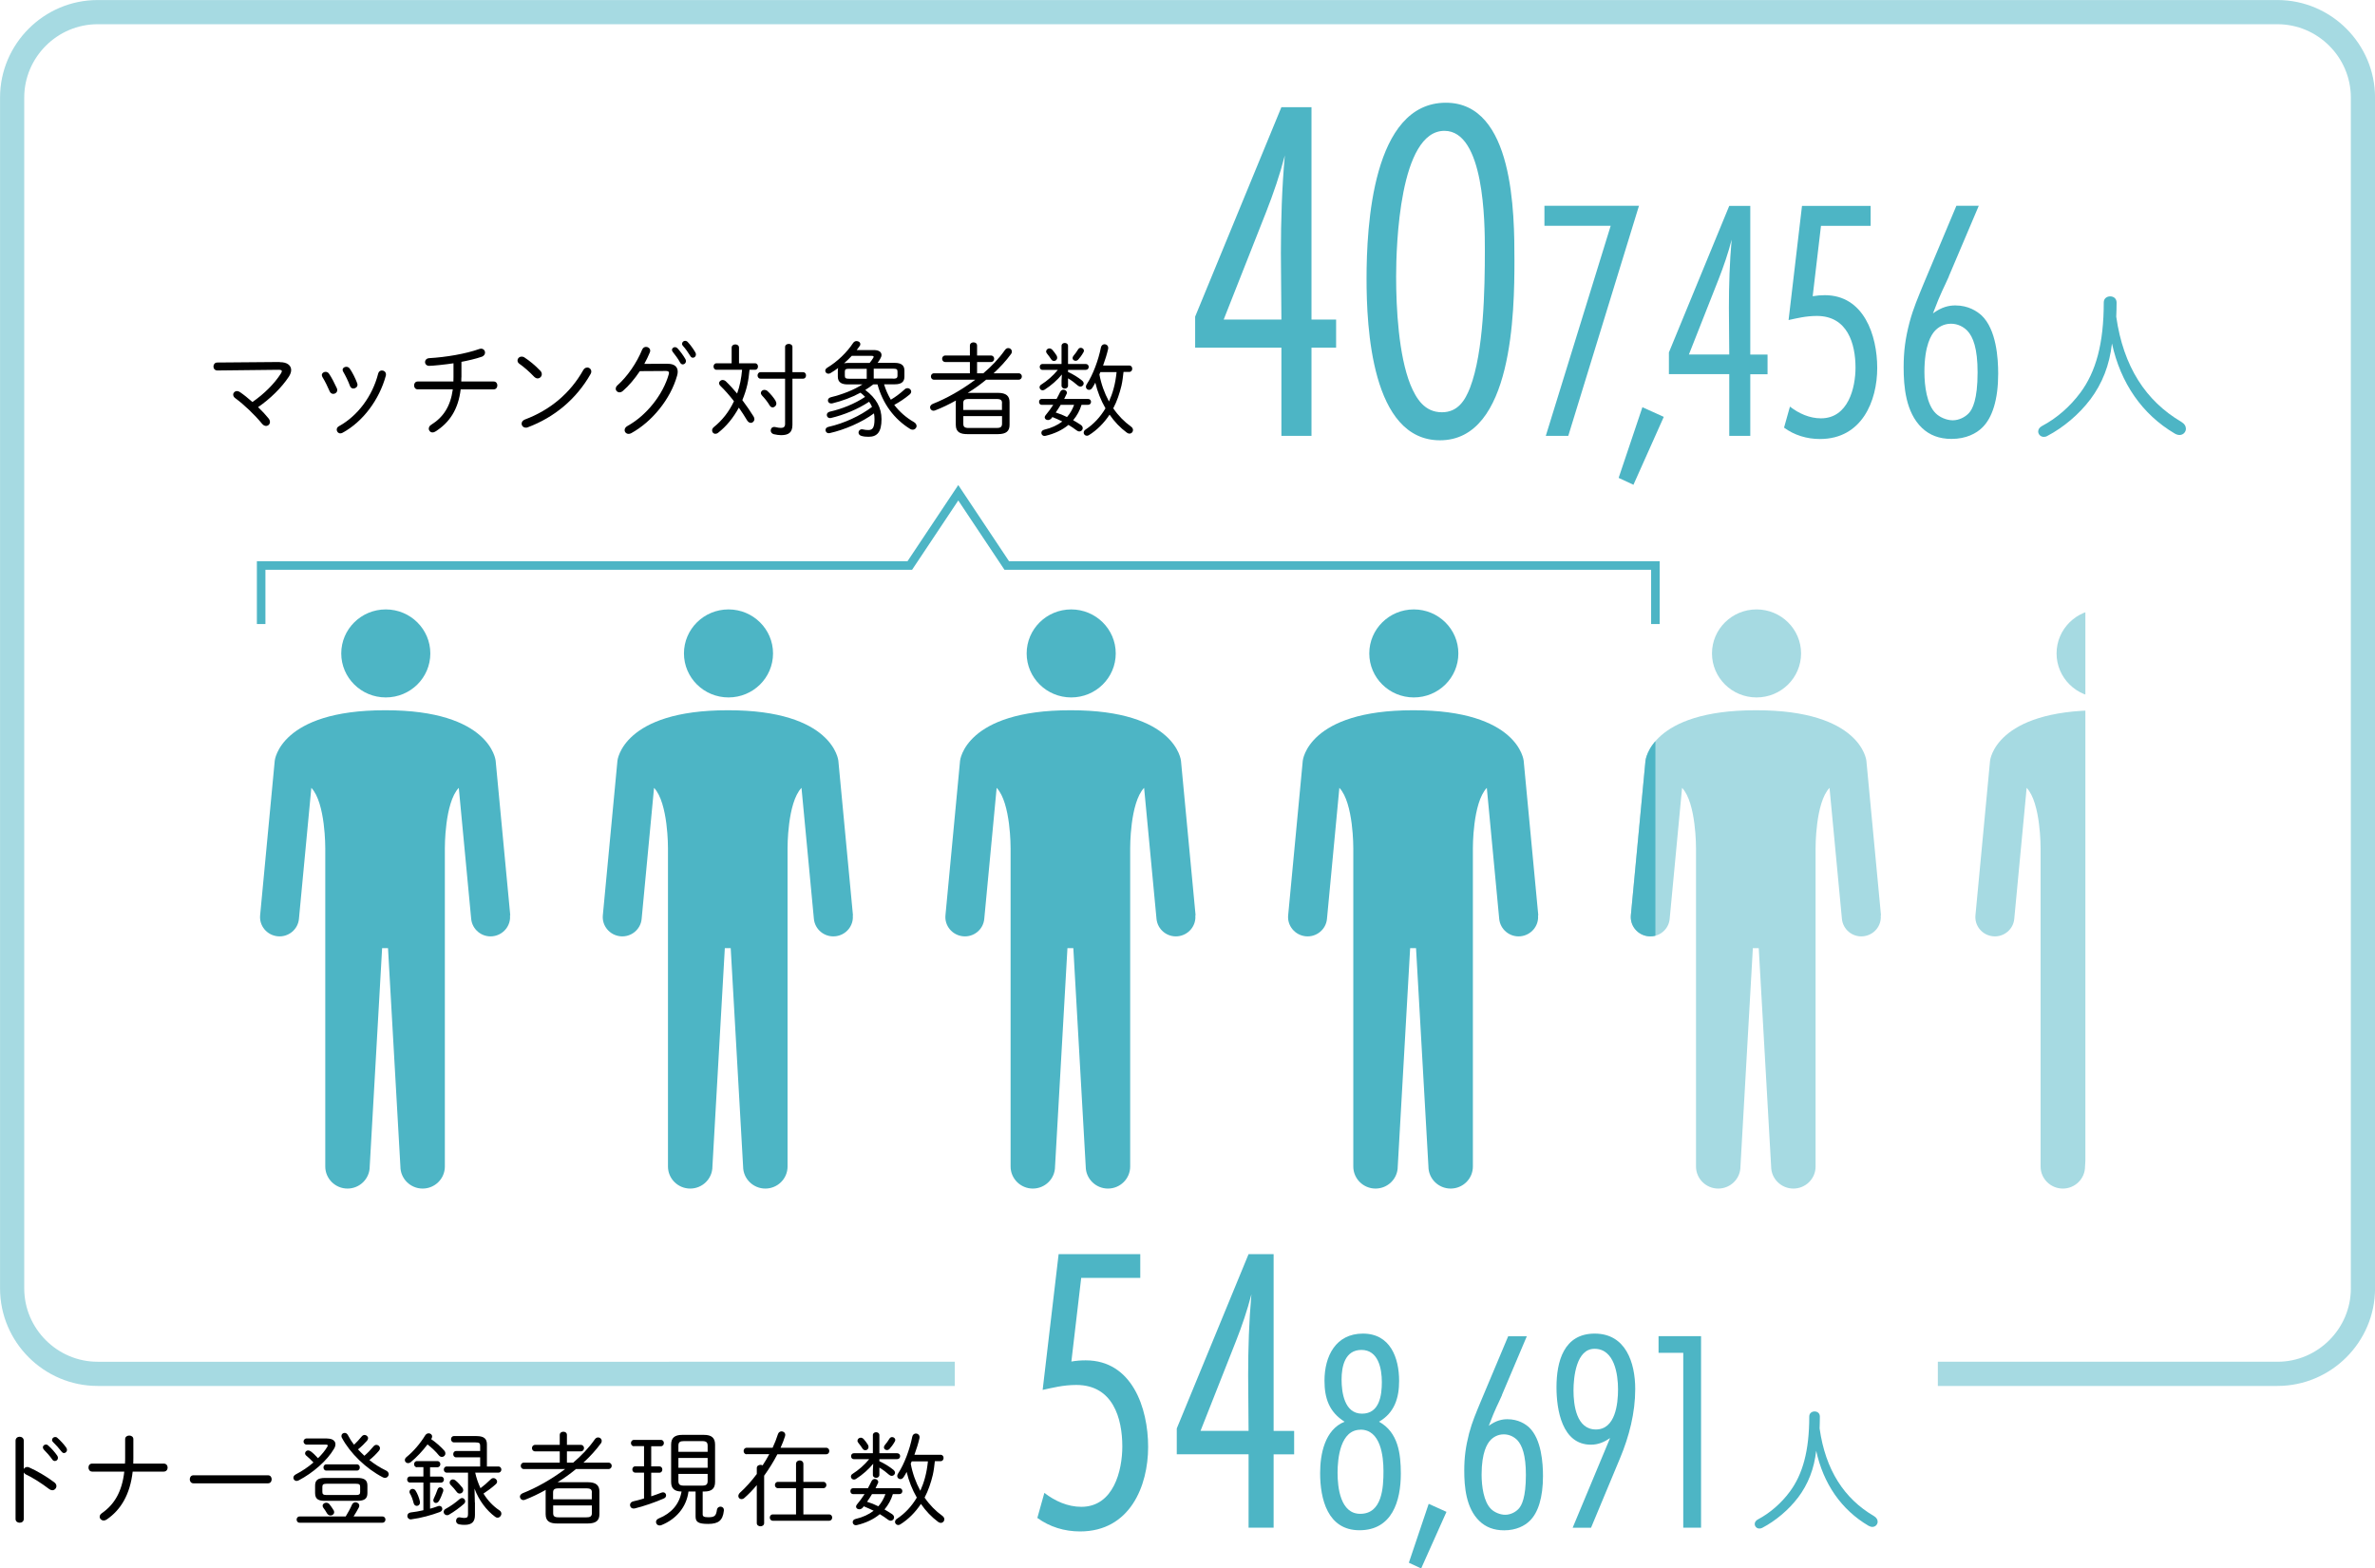 <?xml version="1.0" encoding="UTF-8"?><svg id="_イヤー_2" xmlns="http://www.w3.org/2000/svg" xmlns:xlink="http://www.w3.org/1999/xlink" viewBox="0 0 277.83 183.53"><defs><style>.cls-1{fill:#4db5c5;}.cls-2{clip-path:url(#clippath-1);}.cls-3{clip-path:url(#clippath);}.cls-4,.cls-5,.cls-6{fill:none;}.cls-5{stroke:#a6dae2;stroke-width:2.83px;}.cls-5,.cls-6{stroke-miterlimit:10;}.cls-6{stroke:#4db5c5;}.cls-7{fill:#a6dae2;}</style><clipPath id="clippath"><rect class="cls-4" x="228.05" y="69.01" width="15.9" height="89.43"/></clipPath><clipPath id="clippath-1"><rect class="cls-4" x="177.16" y="62.72" width="16.49" height="89.43"/></clipPath></defs><g id="_イヤー_3"><g><g><path class="cls-1" d="M59.69,107.1l-1.71-18.09s-.58-5.92-12.92-5.9c-12.34-.01-12.92,5.9-12.92,5.9l-1.71,18.09c-.12,1.24,.8,2.34,2.06,2.46,1.25,.12,2.37-.8,2.48-2.04l1.45-15.33c1.67,1.75,1.63,7.07,1.63,7.07v37.24c0,1.42,1.17,2.58,2.6,2.58s2.6-1.15,2.6-2.58l1.45-25.55h.69l1.45,25.55c0,1.42,1.17,2.58,2.6,2.58s2.6-1.15,2.6-2.58v-37.24s-.04-5.32,1.63-7.07l1.45,15.33c.12,1.24,1.23,2.16,2.48,2.04s2.18-1.22,2.06-2.46Z"/><path class="cls-1" d="M50.34,76.46c0,2.85-2.33,5.15-5.21,5.15s-5.21-2.31-5.21-5.15,2.33-5.15,5.21-5.15,5.21,2.31,5.21,5.15Z"/></g><g><path class="cls-1" d="M99.78,107.1l-1.71-18.09s-.58-5.92-12.92-5.9c-12.34-.01-12.92,5.9-12.92,5.9l-1.71,18.09c-.12,1.24,.81,2.34,2.06,2.46,1.25,.12,2.37-.8,2.48-2.04l1.45-15.33c1.67,1.75,1.63,7.07,1.63,7.07v37.24c0,1.42,1.17,2.58,2.6,2.58s2.6-1.15,2.6-2.58l1.45-25.55h.69l1.45,25.55c0,1.42,1.17,2.58,2.6,2.58s2.6-1.15,2.6-2.58v-37.24s-.04-5.32,1.63-7.07l1.45,15.33c.12,1.24,1.23,2.16,2.49,2.04s2.18-1.22,2.06-2.46Z"/><path class="cls-1" d="M90.43,76.46c0,2.85-2.33,5.15-5.21,5.15s-5.21-2.31-5.21-5.15,2.33-5.15,5.21-5.15,5.21,2.31,5.21,5.15Z"/></g><g><path class="cls-1" d="M139.86,107.1l-1.71-18.09s-.58-5.92-12.92-5.9c-12.34-.01-12.92,5.9-12.92,5.9l-1.71,18.09c-.12,1.24,.81,2.34,2.06,2.46,1.26,.12,2.37-.8,2.48-2.04l1.45-15.33c1.67,1.75,1.63,7.07,1.63,7.07v37.24c0,1.42,1.17,2.58,2.6,2.58s2.6-1.15,2.6-2.58l1.45-25.55h.69l1.45,25.55c0,1.42,1.17,2.58,2.6,2.58s2.6-1.15,2.6-2.58v-37.24s-.04-5.32,1.63-7.07l1.45,15.33c.12,1.24,1.23,2.16,2.48,2.04s2.18-1.22,2.06-2.46Z"/><path class="cls-1" d="M130.52,76.46c0,2.85-2.33,5.15-5.21,5.15s-5.21-2.31-5.21-5.15,2.33-5.15,5.21-5.15,5.21,2.31,5.21,5.15Z"/></g><g><path class="cls-7" d="M220.04,107.1l-1.71-18.09s-.58-5.92-12.92-5.9c-12.34-.01-12.92,5.9-12.92,5.9l-1.71,18.09c-.12,1.24,.81,2.34,2.06,2.46,1.26,.12,2.37-.8,2.48-2.04l1.45-15.33c1.67,1.75,1.63,7.07,1.63,7.07v37.24c0,1.42,1.17,2.58,2.6,2.58s2.6-1.15,2.6-2.58l1.45-25.55h.69l1.45,25.55c0,1.42,1.17,2.58,2.6,2.58s2.6-1.15,2.6-2.58v-37.24s-.04-5.32,1.63-7.07l1.45,15.33c.12,1.24,1.23,2.16,2.48,2.04,1.26-.12,2.18-1.22,2.06-2.46Z"/><path class="cls-7" d="M210.69,76.46c0,2.85-2.33,5.15-5.21,5.15s-5.21-2.31-5.21-5.15,2.33-5.15,5.21-5.15,5.21,2.31,5.21,5.15Z"/></g><g class="cls-3"><g><path class="cls-7" d="M260.35,107.1l-1.71-18.09s-.58-5.92-12.92-5.9c-12.34-.01-12.92,5.9-12.92,5.9l-1.71,18.09c-.12,1.24,.8,2.34,2.06,2.46,1.25,.12,2.37-.8,2.48-2.04l1.45-15.33c1.67,1.75,1.63,7.07,1.63,7.07v37.24c0,1.42,1.17,2.58,2.6,2.58s2.6-1.15,2.6-2.58l1.45-25.55h.69l1.45,25.55c0,1.42,1.17,2.58,2.6,2.58s2.6-1.15,2.6-2.58v-37.24s-.04-5.32,1.63-7.07l1.45,15.33c.12,1.24,1.23,2.16,2.48,2.04s2.18-1.22,2.06-2.46Z"/><path class="cls-7" d="M251,76.46c0,2.85-2.33,5.15-5.21,5.15s-5.21-2.31-5.21-5.15,2.33-5.15,5.21-5.15,5.21,2.31,5.21,5.15Z"/></g></g><g><path class="cls-1" d="M179.95,107.1l-1.71-18.09s-.58-5.92-12.92-5.9c-12.34-.01-12.92,5.9-12.92,5.9l-1.71,18.09c-.12,1.24,.81,2.34,2.06,2.46,1.25,.12,2.37-.8,2.48-2.04l1.45-15.33c1.67,1.75,1.63,7.07,1.63,7.07v37.24c0,1.42,1.17,2.58,2.6,2.58s2.6-1.15,2.6-2.58l1.45-25.55h.69l1.45,25.55c0,1.42,1.17,2.58,2.6,2.58s2.6-1.15,2.6-2.58v-37.24s-.04-5.32,1.63-7.07l1.45,15.33c.12,1.24,1.23,2.16,2.48,2.04s2.18-1.22,2.06-2.46Z"/><path class="cls-1" d="M170.6,76.46c0,2.85-2.33,5.15-5.21,5.15s-5.21-2.31-5.21-5.15,2.33-5.15,5.21-5.15,5.21,2.31,5.21,5.15Z"/></g><g class="cls-2"><g><path class="cls-1" d="M220.04,107.1l-1.71-18.09s-.58-5.92-12.92-5.9c-12.34-.01-12.92,5.9-12.92,5.9l-1.71,18.09c-.12,1.24,.81,2.34,2.06,2.46,1.25,.12,2.37-.8,2.48-2.04l1.45-15.33c1.67,1.75,1.63,7.07,1.63,7.07v37.24c0,1.42,1.17,2.58,2.6,2.58s2.6-1.15,2.6-2.58l1.45-25.55h.69l1.45,25.55c0,1.42,1.17,2.58,2.6,2.58s2.6-1.15,2.6-2.58v-37.24s-.04-5.32,1.63-7.07l1.45,15.33c.12,1.24,1.23,2.16,2.48,2.04s2.18-1.22,2.06-2.46Z"/><path class="cls-1" d="M210.69,76.46c0,2.85-2.33,5.15-5.21,5.15s-5.21-2.31-5.21-5.15,2.33-5.15,5.21-5.15,5.21,2.31,5.21,5.15Z"/></g></g><g><g><path class="cls-1" d="M153.42,40.68v10.32h-3.52v-10.32h-10.09v-3.63l10.09-24.51h3.52v24.85h2.88v3.29h-2.88Zm-3.52-3.29c0-2.59-.06-5.19-.06-7.78,0-3.81,.12-7.61,.46-11.42-.58,2.25-1.33,4.44-2.19,6.63l-4.96,12.57h6.75Z"/><path class="cls-1" d="M168.45,51.52c-8.02,0-8.59-13.26-8.59-18.91,0-6.11,.69-20.59,9.28-20.59,7.96,0,8.02,12.97,8.02,18.45,0,5.88-.17,21.05-8.71,21.05Zm.52-36.21c-5.25,0-5.65,13.38-5.65,17.07s.29,9.17,1.67,12.63c.69,1.67,1.67,3.23,3.69,3.23,1.85,0,2.71-1.38,3.29-2.88,1.61-4.21,1.73-11.53,1.73-16.15,0-3.17-.06-13.9-4.73-13.9Z"/><path class="cls-1" d="M183.45,51h-2.62l7.59-24.58h-7.75v-2.34h11.06l-8.27,26.92Z"/><path class="cls-1" d="M191.09,56.73l-1.74-.81,2.78-8.27,2.5,1.13-3.55,7.95Z"/><path class="cls-1" d="M204.75,43.78v7.22h-2.46v-7.22h-7.06v-2.54l7.06-17.15h2.46v17.4h2.02v2.3h-2.02Zm-2.46-2.3c0-1.82-.04-3.63-.04-5.45,0-2.66,.08-5.33,.32-7.99-.4,1.57-.93,3.11-1.53,4.64l-3.47,8.8h4.72Z"/><path class="cls-1" d="M212.06,34.66c.48-.08,.93-.12,1.41-.12,4.56,0,6.13,4.68,6.13,8.52s-1.78,8.31-6.7,8.31c-1.53,0-2.99-.44-4.2-1.33l.69-2.46c1.05,.81,2.3,1.37,3.63,1.37,3.19,0,4.04-3.59,4.04-5.93,0-2.79-.93-6.05-4.52-6.05-1.29,0-2.38,.28-3.31,.48l1.57-13.36h8.03v2.34h-5.81l-.97,8.23Z"/><path class="cls-1" d="M227.98,32.35c-.65,1.49-.85,1.66-1.86,4.32,1.05-.77,1.9-.93,2.62-.93,1.53,0,2.54,.69,3.07,1.17,1.74,1.66,1.94,5.04,1.94,6.82,0,3.03-.69,5.17-1.86,6.3-.69,.69-1.9,1.33-3.59,1.33-1.45,0-2.58-.44-3.47-1.29-1.9-1.82-2.14-4.84-2.14-7.1,0-1.86,.2-3.39,.69-5.25,.44-1.65,1.01-2.95,1.65-4.52l3.83-9.12h2.62l-3.51,8.27Zm-1.53,16.02c.44,.44,1.25,.81,1.98,.81s1.45-.36,1.9-.85c.4-.44,1.01-1.53,1.01-4.76,0-2.79-.52-4.16-1.21-4.88-.44-.44-1.09-.81-1.9-.81-.89,0-1.53,.44-1.9,.85-.4,.44-1.21,1.66-1.21,4.8,0,1.61,.28,3.83,1.33,4.84Z"/></g><path class="cls-1" d="M244.5,46.77c-1.27,1.69-3.13,3.27-5.02,4.25-.13,.08-.27,.1-.4,.1-.38,0-.65-.31-.65-.63,0-.23,.13-.48,.46-.65,1.71-.9,3.29-2.29,4.48-3.9,1.81-2.44,2.73-5.73,2.73-10.55,0-.48,.38-.71,.75-.71,.38,0,.75,.23,.75,.73,0,.65-.02,1.15-.04,1.65,.83,5.84,3.46,9.86,7.61,12.3,.38,.23,.54,.52,.54,.81,0,.38-.31,.73-.75,.73-.17,0-.37-.06-.56-.17-3.81-2.25-6.33-5.9-7.34-10.54-.29,2.54-1.12,4.67-2.56,6.59Z"/></g><g><g><path class="cls-1" d="M125.33,159.32c.58-.1,1.1-.14,1.68-.14,5.42,0,7.3,5.57,7.3,10.13s-2.11,9.89-7.97,9.89c-1.82,0-3.55-.53-4.99-1.58l.82-2.93c1.25,.96,2.74,1.63,4.32,1.63,3.79,0,4.8-4.27,4.8-7.06,0-3.31-1.1-7.2-5.38-7.2-1.54,0-2.83,.34-3.94,.58l1.87-15.89h9.55v2.78h-6.91l-1.15,9.79Z"/><path class="cls-1" d="M148.99,170.17v8.59h-2.93v-8.59h-8.4v-3.02l8.4-20.4h2.93v20.69h2.4v2.74h-2.4Zm-2.93-2.74c0-2.16-.05-4.32-.05-6.48,0-3.17,.1-6.34,.38-9.5-.48,1.87-1.1,3.7-1.82,5.52l-4.13,10.46h5.62Z"/><path class="cls-1" d="M159.03,179.06c-3.73,0-4.6-3.66-4.6-6.69,0-2.22,.54-5.07,2.86-6.01-1.81-1.14-2.35-2.75-2.35-4.8,0-2.86,1.31-5.51,4.5-5.51s4.23,2.82,4.23,5.54c0,1.98-.54,3.73-2.35,4.77,2.25,1.24,2.55,3.76,2.55,6.08,0,3.19-1.01,6.62-4.84,6.62Zm.13-11.76c-2.35,0-2.69,3.29-2.69,5.04s.34,4.8,2.65,4.8c2.59,0,2.72-3.12,2.72-5.01,0-1.78-.34-4.84-2.69-4.84Zm.1-9.34c-1.92,0-2.32,1.92-2.32,3.46s.34,4,2.39,4,2.32-2.15,2.32-3.7-.4-3.76-2.39-3.76Z"/><path class="cls-1" d="M166.25,183.53l-1.44-.67,2.32-6.89,2.08,.94-2.96,6.62Z"/><path class="cls-1" d="M175.71,163.24c-.54,1.24-.71,1.38-1.55,3.6,.87-.64,1.58-.77,2.18-.77,1.28,0,2.12,.57,2.55,.97,1.44,1.38,1.61,4.2,1.61,5.68,0,2.52-.57,4.3-1.55,5.24-.57,.57-1.58,1.11-2.99,1.11-1.21,0-2.15-.37-2.89-1.08-1.58-1.51-1.78-4.03-1.78-5.91,0-1.55,.17-2.82,.57-4.37,.37-1.38,.84-2.45,1.38-3.76l3.19-7.59h2.18l-2.92,6.89Zm-1.28,13.34c.37,.37,1.04,.67,1.65,.67s1.21-.3,1.58-.71c.34-.37,.84-1.28,.84-3.96,0-2.32-.44-3.46-1.01-4.07-.37-.37-.91-.67-1.58-.67-.74,0-1.28,.37-1.58,.71-.34,.37-1.01,1.38-1.01,4,0,1.34,.24,3.19,1.11,4.03Z"/><path class="cls-1" d="M188.33,168.28c-.67,.47-1.38,.77-2.22,.77-3.39,0-4.03-4.1-4.03-6.72,0-2.99,.84-6.28,4.47-6.28s4.74,3.39,4.74,6.49c0,2.79-.71,5.54-1.78,8.1l-3.39,8.13h-2.15l4.37-10.48Zm-1.81-10.45c-2.12,0-2.45,3.29-2.45,4.87,0,1.71,.34,4.57,2.62,4.57s2.59-2.99,2.59-4.7-.4-4.74-2.75-4.74Z"/><path class="cls-1" d="M196.91,178.76v-20.46h-2.89v-1.95h4.97v22.41h-2.08Z"/></g><path class="cls-1" d="M210.33,175.24c-1.06,1.41-2.61,2.72-4.18,3.54-.11,.06-.22,.08-.34,.08-.32,0-.54-.26-.54-.53,0-.19,.11-.4,.38-.54,1.42-.75,2.74-1.91,3.73-3.25,1.5-2.03,2.27-4.77,2.27-8.79,0-.4,.32-.59,.62-.59,.32,0,.62,.19,.62,.61,0,.54-.02,.96-.03,1.38,.69,4.87,2.88,8.21,6.34,10.24,.32,.19,.45,.43,.45,.67,0,.32-.26,.61-.62,.61-.14,0-.3-.05-.46-.14-3.17-1.87-5.27-4.91-6.11-8.77-.24,2.11-.93,3.89-2.13,5.49Z"/></g><path class="cls-5" d="M226.69,160.76h39.73c5.5,0,10-4.5,10-10V11.42c0-5.5-4.5-10-10-10H11.42C5.92,1.42,1.42,5.92,1.42,11.42V150.76c0,5.5,4.5,10,10,10H111.69"/><g><path d="M32.74,42.38c.85-.01,1.32,.38,1.32,.92,0,.24-.1,.52-.28,.79-.83,1.26-2.19,2.6-3.59,3.55,.46,.44,.88,.89,1.21,1.3,.12,.14,.18,.3,.18,.43,0,.26-.2,.47-.46,.47-.14,0-.31-.07-.46-.25-.82-1.01-2.1-2.24-3.14-3-.17-.12-.24-.28-.24-.41,0-.23,.19-.42,.44-.42,.11,0,.23,.04,.35,.12,.44,.3,.95,.71,1.46,1.16,1.34-.92,2.58-2.15,3.32-3.32,.08-.12,.12-.22,.12-.29,0-.11-.12-.16-.38-.16l-7.16,.08c-.3,0-.46-.23-.46-.46,0-.24,.16-.47,.44-.47l7.3-.06Z"/><path d="M39.4,45.42c.04,.08,.05,.16,.05,.23,0,.26-.23,.44-.46,.44-.17,0-.35-.1-.43-.31-.22-.52-.55-1.19-.84-1.66-.05-.08-.07-.17-.07-.24,0-.22,.22-.37,.44-.37,.14,0,.3,.07,.4,.22,.29,.42,.65,1.12,.91,1.69Zm5.27-2.07c.24,0,.48,.17,.48,.46,0,.04,0,.08-.01,.13-.77,2.84-2.69,5.41-5.07,6.7-.1,.05-.18,.07-.26,.07-.24,0-.42-.2-.42-.43,0-.16,.07-.31,.28-.42,2.18-1.21,3.9-3.51,4.57-6.15,.06-.25,.25-.36,.44-.36Zm-2.89,1.49c.02,.06,.04,.12,.04,.18,0,.26-.24,.44-.48,.44-.16,0-.32-.08-.4-.3-.2-.56-.54-1.24-.79-1.66-.05-.08-.07-.16-.07-.22,0-.22,.2-.36,.43-.36,.14,0,.3,.06,.41,.22,.3,.43,.65,1.12,.86,1.69Z"/><path d="M53.97,44.16c0,.16-.01,.32-.01,.48h3.79c.29,0,.43,.23,.43,.46s-.14,.46-.43,.46h-3.86c-.28,2.36-1.32,3.91-2.97,4.94-.11,.07-.22,.1-.32,.1-.25,0-.44-.2-.44-.44,0-.16,.08-.34,.29-.46,1.42-.89,2.25-2.16,2.52-4.14h-4.1c-.29,0-.43-.23-.43-.46s.14-.46,.43-.46h4.17c.01-.17,.01-.34,.01-.52v-1.61c-.9,.14-2.42,.3-2.85,.3-.31,0-.48-.23-.48-.44s.16-.44,.49-.46c1.94-.11,4.25-.5,5.86-1.07,.07-.02,.14-.04,.2-.04,.29,0,.47,.22,.47,.46,0,.19-.12,.41-.43,.5-.68,.23-1.49,.42-2.33,.58v1.81Z"/><path d="M63.19,43.36c.13,.13,.19,.29,.19,.42,0,.28-.23,.5-.49,.5-.13,0-.26-.06-.4-.19-.56-.59-1.19-1.14-1.73-1.52-.16-.11-.22-.25-.22-.38,0-.24,.2-.46,.48-.46,.11,0,.23,.02,.35,.11,.54,.35,1.25,.92,1.81,1.52Zm5.49-.36c.25,0,.49,.19,.49,.47,0,.1-.02,.19-.08,.29-1.68,2.96-4.26,5.08-7.35,6.24-.08,.04-.16,.04-.23,.04-.3,0-.49-.23-.49-.47,0-.18,.12-.38,.38-.48,2.94-1.1,5.3-3.06,6.84-5.8,.11-.19,.28-.28,.44-.28Z"/><path d="M78.1,42.57c.77-.01,1.18,.34,1.18,.92,0,.13-.02,.29-.07,.46-.77,2.76-2.95,5.41-5.37,6.74-.11,.06-.22,.08-.31,.08-.26,0-.46-.2-.46-.44,0-.17,.1-.36,.34-.49,2.21-1.22,4.16-3.66,4.83-6.07,.01-.05,.02-.1,.02-.14,0-.14-.11-.22-.35-.22l-3.06,.02c-.6,.89-1.28,1.71-1.98,2.31-.13,.12-.28,.17-.4,.17-.25,0-.44-.19-.44-.42,0-.13,.06-.29,.22-.42,1.15-1.03,2.24-2.61,2.87-4.16,.1-.23,.28-.32,.46-.32,.24,0,.48,.18,.48,.44,0,.07-.01,.13-.04,.2-.18,.44-.4,.9-.65,1.35l2.73-.02Zm.5-1.61c0-.19,.17-.34,.36-.34,.1,0,.19,.04,.28,.12,.32,.34,.7,.86,.94,1.28,.05,.08,.06,.17,.06,.24,0,.23-.18,.38-.36,.38-.12,0-.23-.06-.31-.2-.25-.47-.6-.92-.86-1.25-.07-.08-.1-.17-.1-.24Zm1.19-.74c0-.18,.17-.34,.36-.34,.1,0,.2,.04,.29,.13,.29,.3,.68,.83,.91,1.24,.05,.08,.06,.16,.06,.23,0,.23-.17,.38-.35,.38-.11,0-.22-.05-.29-.18-.24-.4-.61-.92-.89-1.22-.07-.07-.1-.16-.1-.24Z"/><path d="M88.32,42.51c.24,0,.35,.19,.35,.38s-.11,.38-.35,.38h-.64c-.06,.6-.13,1.18-.26,1.76-.14,.61-.34,1.21-.58,1.79,.48,.64,.94,1.31,1.31,1.91,.07,.11,.1,.22,.1,.31,0,.25-.2,.44-.42,.44-.16,0-.32-.1-.44-.3-.28-.48-.61-.98-.96-1.48-.65,1.21-1.49,2.21-2.41,2.93-.12,.1-.23,.13-.34,.13-.22,0-.38-.18-.38-.4,0-.12,.06-.26,.2-.38,.95-.76,1.77-1.77,2.36-3.03-.54-.7-1.1-1.33-1.58-1.79-.11-.11-.16-.22-.16-.32,0-.2,.19-.38,.42-.38,.11,0,.24,.05,.35,.14,.48,.46,.92,.95,1.34,1.45,.32-.9,.5-1.83,.58-2.78h-2.99c-.23,0-.35-.19-.35-.38s.12-.38,.35-.38h1.77v-1.83c0-.26,.22-.38,.43-.38s.43,.12,.43,.38v1.83h1.86Zm.65,1.8c-.23,0-.35-.19-.35-.38s.12-.38,.35-.38h2.87v-2.95c0-.24,.22-.36,.43-.36s.43,.12,.43,.36v2.95h1.24c.24,0,.35,.19,.35,.38s-.11,.38-.35,.38h-1.24v5.4c0,.91-.46,1.21-1.33,1.21-.24,0-.54-.04-.84-.11-.25-.06-.37-.25-.37-.43,0-.22,.14-.42,.41-.42,.04,0,.07,0,.11,.01,.29,.07,.48,.1,.68,.1,.3,0,.48-.12,.48-.46v-5.3h-2.87Zm1.75,2.59c.07,.11,.1,.22,.1,.31,0,.26-.22,.46-.44,.46-.12,0-.25-.07-.34-.22-.23-.4-.59-.85-.89-1.16-.1-.11-.14-.2-.14-.3,0-.22,.19-.37,.42-.37,.11,0,.23,.04,.34,.13,.35,.31,.74,.78,.96,1.15Z"/><path d="M99.15,44.98c-.62,0-1.14-.19-1.14-.9v-.71c0-.11,.01-.22,.04-.31-.29,.22-.6,.42-.9,.6-.08,.05-.17,.07-.24,.07-.22,0-.37-.17-.37-.35,0-.12,.07-.25,.23-.35,1.18-.71,2.3-1.79,3.03-2.9,.1-.14,.24-.22,.4-.22,.23,0,.44,.14,.44,.36,0,.07-.02,.17-.1,.25-.11,.14-.22,.3-.32,.44h1.99c.6,0,.91,.23,.91,.58,0,.14-.06,.3-.17,.48-.08,.16-.19,.3-.29,.44h2c.83,0,1.14,.34,1.14,.9v.71c0,.58-.31,.9-1.14,.9h-1.24c.18,.62,.46,1.24,.79,1.8,.55-.32,1.09-.73,1.63-1.22,.11-.1,.22-.13,.32-.13,.23,0,.43,.18,.43,.4,0,.11-.05,.23-.18,.34-.58,.49-1.2,.89-1.8,1.22,.61,.8,1.38,1.48,2.3,2.01,.22,.13,.31,.3,.31,.46,0,.23-.2,.43-.46,.43-.08,0-.18-.02-.28-.08-1.88-1.16-3.21-2.95-3.83-5.22h-.49c-.3,.23-.61,.44-.94,.65,1.32,1,1.9,2.1,1.9,3.42,0,1.5-.5,2.06-1.51,2.06-.29,0-.56-.02-.83-.1-.24-.06-.35-.23-.35-.4,0-.19,.16-.38,.4-.38,.04,0,.08,.01,.13,.02,.2,.05,.41,.07,.62,.07,.47,0,.72-.23,.72-1.27,0-.23-.02-.46-.06-.68-1.4,1.04-3.41,1.91-5.18,2.31-.04,.01-.08,.01-.12,.01-.23,0-.37-.18-.37-.37,0-.16,.1-.31,.34-.37,1.83-.41,3.75-1.3,5.1-2.34-.1-.22-.2-.41-.34-.6-1.35,.89-2.95,1.54-4.46,1.9-.04,.01-.08,.01-.12,.01-.24,0-.37-.18-.37-.37,0-.16,.11-.32,.35-.38,1.42-.32,2.89-.91,4.13-1.73-.17-.18-.35-.34-.54-.49-1.03,.56-2.16,.97-3.3,1.25-.05,.01-.08,.01-.13,.01-.24,0-.38-.17-.38-.35,0-.17,.11-.32,.35-.38,1.37-.34,2.66-.84,3.69-1.5h-1.76Zm.48-3.33c-.28,.3-.58,.59-.89,.86,.13-.02,.26-.04,.41-.04h2.58c.17-.2,.31-.41,.42-.59,.04-.06,.05-.1,.05-.13,0-.07-.07-.11-.22-.11h-2.35Zm-.25,1.5c-.46,0-.55,.07-.55,.35v.47c0,.28,.1,.35,.55,.35h2.01v-1.16h-2.01Zm5.06,1.16c.29,0,.55,.01,.55-.35v-.47c0-.28-.1-.35-.55-.35h-2.23v1.16h2.23Z"/><path d="M116.73,45.97c.98,0,1.37,.37,1.37,1.09v2.65c0,.73-.38,1.09-1.37,1.09h-3.55c-.79,0-1.37-.19-1.37-1.09v-2.65c0-.06,0-.12,.01-.19-.83,.46-1.64,.85-2.42,1.15-.06,.02-.13,.04-.19,.04-.24,0-.41-.19-.41-.4,0-.14,.1-.3,.32-.4,1.62-.64,3.39-1.64,4.97-2.83h-4.83c-.24,0-.36-.19-.36-.38,0-.18,.12-.37,.36-.37h4.2v-1.32h-2.88c-.24,0-.37-.19-.37-.38s.13-.38,.37-.38h2.88v-1.16c0-.26,.22-.38,.42-.38,.22,0,.42,.12,.42,.38v1.16h1.62c.25,0,.38,.19,.38,.38s-.13,.38-.38,.38h-1.62v1.32h.73c.95-.8,1.81-1.7,2.52-2.71,.12-.17,.25-.24,.4-.24,.23,0,.42,.17,.42,.41,0,.08-.02,.19-.11,.3-.54,.74-1.24,1.51-2.03,2.24h2.93c.25,0,.38,.19,.38,.37,0,.19-.13,.38-.38,.38h-3.8c-.68,.56-1.39,1.08-2.15,1.54h3.53Zm.49,1.22c0-.36-.13-.5-.64-.5h-3.26c-.5,0-.64,.14-.64,.5v.78h4.53v-.78Zm-.64,2.89c.38,0,.64-.07,.64-.5v-.89h-4.53v.89c0,.35,.13,.5,.64,.5h3.26Z"/><path d="M121.87,47.37c-.22,0-.32-.17-.32-.35,0-.17,.11-.34,.32-.34h1.73c.14-.26,.29-.54,.41-.8,.1-.2,.25-.28,.4-.28,.2,0,.4,.16,.4,.36,0,.05-.01,.1-.04,.14-.08,.19-.18,.38-.28,.58h2.79c.23,0,.35,.17,.35,.34,0,.18-.12,.35-.35,.35h-.76c-.2,.66-.53,1.27-.98,1.8,.3,.17,.59,.35,.88,.54,.18,.12,.24,.26,.24,.4,0,.2-.18,.38-.4,.38-.1,0-.19-.04-.29-.11-.31-.24-.65-.46-.98-.66-.73,.61-1.66,1.04-2.69,1.28-.04,.01-.08,.01-.12,.01-.23,0-.36-.18-.36-.36,0-.16,.1-.31,.34-.37,.85-.2,1.55-.53,2.11-.96-.37-.19-.77-.36-1.16-.52-.04,.06-.08,.11-.12,.16-.13,.14-.28,.19-.4,.19-.22,0-.38-.14-.38-.32,0-.08,.04-.17,.11-.25,.3-.35,.6-.77,.89-1.21h-1.33Zm2.36-3.56c-.52,.64-1.26,1.3-2.03,1.79-.08,.05-.17,.07-.24,.07-.2,0-.35-.17-.35-.35,0-.11,.06-.24,.2-.32,.68-.43,1.37-1.02,1.94-1.72h-1.8c-.22,0-.32-.17-.32-.35,0-.17,.11-.34,.32-.34h2.23v-2.12c0-.23,.19-.34,.38-.34s.38,.11,.38,.34v2.12h2.07c.23,0,.35,.17,.35,.34,0,.18-.12,.35-.35,.35h-2.07v.24c.61,.28,1.2,.65,1.64,1.01,.13,.11,.19,.23,.19,.35,0,.19-.18,.36-.38,.36-.1,0-.2-.04-.3-.12-.32-.29-.72-.59-1.15-.85v.86c0,.22-.19,.34-.38,.34s-.38-.12-.38-.34v-.59l.04-.73Zm-1.85-2.69c0-.19,.18-.35,.38-.35,.11,0,.23,.05,.34,.16,.16,.17,.37,.46,.49,.65,.06,.1,.08,.19,.08,.28,0,.23-.18,.38-.37,.38-.12,0-.25-.06-.35-.22-.1-.16-.3-.44-.48-.66-.06-.08-.1-.17-.1-.24Zm1.7,6.25c-.18,.3-.37,.61-.58,.9,.46,.14,.9,.32,1.32,.53,.37-.42,.64-.9,.83-1.43h-1.57Zm2.35-6.67c.19,0,.37,.14,.37,.34,0,.06-.02,.13-.06,.19-.19,.34-.43,.66-.61,.85-.1,.1-.2,.14-.31,.14-.18,0-.35-.14-.35-.32,0-.08,.04-.18,.12-.28,.17-.19,.38-.49,.52-.72,.08-.14,.2-.2,.32-.2Zm5,2.83c-.06,.54-.12,1.07-.24,1.6-.22,.91-.52,1.82-.96,2.65,.59,.86,1.3,1.58,2.07,2.13,.18,.13,.24,.28,.24,.42,0,.22-.18,.41-.42,.41-.1,0-.2-.04-.31-.12-.76-.56-1.44-1.27-2.01-2.1-.65,.98-1.46,1.8-2.42,2.4-.08,.05-.17,.07-.24,.07-.2,0-.37-.17-.37-.36,0-.13,.07-.28,.24-.38,.92-.61,1.7-1.44,2.31-2.47-.54-.94-.94-1.95-1.19-3-.11,.22-.23,.42-.35,.6-.11,.17-.25,.24-.38,.24-.2,0-.37-.16-.37-.36,0-.1,.02-.19,.1-.3,.74-1.13,1.36-2.82,1.66-4.31,.05-.25,.24-.37,.43-.37,.2,0,.42,.16,.42,.42,0,.04,0,.08-.01,.13-.14,.62-.35,1.28-.59,1.94h3.06c.24,0,.35,.19,.35,.37,0,.19-.11,.38-.35,.38h-.66Zm-2.7,0c-.05,.1-.08,.18-.12,.28,.2,1.1,.58,2.17,1.12,3.17,.22-.49,.4-.98,.54-1.5,.18-.65,.28-1.28,.35-1.94h-1.88Z"/></g><g><path d="M2.78,171.9c.07-.14,.22-.24,.4-.24,.07,0,.14,.01,.23,.05,.86,.38,2,1.03,2.95,1.75,.17,.13,.24,.29,.24,.43,0,.26-.22,.49-.48,.49-.11,0-.22-.04-.34-.12-.95-.72-1.96-1.36-2.75-1.73-.12-.06-.2-.14-.25-.23v5.44c0,.3-.24,.44-.48,.44s-.48-.14-.48-.44v-9.16c0-.3,.24-.46,.48-.46s.48,.16,.48,.46v3.31Zm2.23-2.53c0-.18,.17-.34,.36-.34,.08,0,.17,.02,.25,.1,.36,.3,.78,.78,1.06,1.18,.07,.1,.1,.19,.1,.28,0,.22-.17,.37-.36,.37-.11,0-.22-.05-.3-.17-.3-.43-.68-.85-.98-1.15-.08-.08-.12-.18-.12-.26Zm1.08-.88c0-.18,.17-.34,.36-.34,.08,0,.18,.02,.26,.1,.31,.26,.77,.76,1.03,1.13,.06,.1,.1,.18,.1,.28,0,.2-.17,.37-.35,.37-.1,0-.19-.05-.28-.16-.28-.37-.71-.85-1.01-1.13-.08-.08-.12-.17-.12-.25Z"/><path d="M14.62,171.26c.02-.24,.02-.49,.02-.76v-2.1c0-.28,.24-.42,.48-.42s.48,.14,.48,.42v2.21c0,.22-.01,.43-.01,.65h3.56c.3,0,.46,.23,.46,.47s-.16,.47-.46,.47h-3.63c-.3,2.67-1.39,4.49-3.05,5.61-.12,.08-.23,.11-.34,.11-.26,0-.47-.2-.47-.43,0-.16,.08-.31,.28-.44,1.43-1.01,2.33-2.48,2.6-4.85h-3.75c-.3,0-.44-.24-.44-.47,0-.24,.14-.47,.44-.47h3.83Z"/><path d="M31.35,172.63c.29,0,.43,.23,.43,.47s-.14,.47-.43,.47h-8.72c-.29,0-.43-.24-.43-.47,0-.24,.14-.47,.43-.47h8.72Z"/><path d="M38.27,168.33c.64,0,.97,.28,.97,.67,0,.17-.06,.36-.18,.55-.8,1.37-2.46,2.81-4.11,3.67-.1,.05-.18,.07-.25,.07-.23,0-.38-.18-.38-.37,0-.14,.08-.29,.29-.4,.72-.37,1.43-.85,2.06-1.39-.29-.31-.65-.65-.82-.78-.11-.08-.16-.19-.16-.29,0-.18,.16-.34,.36-.34,.1,0,.19,.04,.3,.11,.25,.18,.52,.43,.85,.8,.46-.44,.83-.9,1.09-1.34,.04-.06,.05-.11,.05-.14,0-.07-.07-.11-.22-.11h-2.24c-.24,0-.37-.18-.37-.36s.13-.36,.37-.36h2.39Zm6.46,9.12c.24,0,.36,.18,.36,.36,0,.19-.12,.37-.36,.37h-9.68c-.23,0-.35-.18-.35-.37,0-.18,.12-.36,.35-.36h5.39c.29-.48,.52-.89,.73-1.37,.08-.2,.25-.29,.42-.29,.23,0,.44,.16,.44,.4,0,.06-.02,.13-.06,.22-.19,.36-.4,.71-.61,1.04h3.37Zm-6.69-1.83c-.68,0-1.18-.12-1.18-.9v-.88c0-.62,.3-.9,1.18-.9h3.75c.88,0,1.19,.28,1.19,.9v.88c0,.62-.31,.9-1.19,.9h-3.75Zm3.59-.68c.42,0,.5-.11,.5-.36v-.59c0-.28-.1-.37-.5-.37h-3.42c-.4,0-.5,.1-.5,.37v.59c0,.26,.11,.36,.5,.36h3.42Zm-2.61,1.76c.05,.08,.07,.17,.07,.25,0,.23-.2,.38-.42,.38-.16,0-.31-.07-.42-.25-.14-.25-.25-.41-.41-.62-.07-.1-.1-.18-.1-.26,0-.2,.19-.36,.42-.36,.13,0,.28,.05,.38,.18,.18,.23,.32,.43,.47,.68Zm-.84-4.62c-.23,0-.34-.18-.34-.37,0-.18,.11-.36,.34-.36h3.56c.24,0,.35,.18,.35,.36,0,.19-.11,.37-.35,.37h-3.56Zm4.44-1.73c.38-.32,.74-.7,1.07-1.1,.1-.12,.22-.18,.34-.18,.22,0,.42,.18,.42,.4,0,.1-.04,.19-.12,.29-.31,.37-.71,.77-1.12,1.09,.61,.48,1.27,.9,1.94,1.22,.23,.11,.32,.28,.32,.43,0,.23-.18,.43-.44,.43-.08,0-.17-.02-.26-.07-1.96-1.02-3.81-2.81-4.77-4.61-.04-.07-.06-.14-.06-.22,0-.22,.18-.36,.38-.36,.14,0,.29,.08,.38,.26,.19,.37,.43,.76,.72,1.12,.31-.3,.61-.61,.88-.95,.1-.13,.23-.19,.35-.19,.2,0,.41,.17,.41,.38,0,.08-.04,.19-.12,.29-.28,.32-.64,.68-1.06,1.02,.24,.26,.49,.5,.74,.74Z"/><path d="M50.44,168.4c.53,.36,1.13,.89,1.52,1.33,.11,.12,.14,.24,.14,.35,0,.23-.19,.4-.4,.4-.12,0-.25-.05-.36-.18-.35-.44-.84-.9-1.33-1.28-.59,.78-1.27,1.51-1.97,2.08-.1,.08-.2,.11-.3,.11-.22,0-.38-.16-.38-.36,0-.12,.06-.24,.19-.35,.82-.66,1.63-1.62,2.19-2.54,.11-.17,.26-.24,.41-.24,.2,0,.4,.14,.4,.37,0,.07-.02,.17-.08,.26l-.04,.06Zm-1.66,3.29c-.22,0-.34-.18-.34-.36s.12-.36,.34-.36h2.38c.23,0,.35,.18,.35,.36s-.12,.36-.35,.36h-.85v1.09h1.27c.23,0,.35,.18,.35,.35,0,.18-.12,.36-.35,.36h-1.27v3.05c.31-.08,.61-.18,.91-.29,.06-.02,.12-.04,.17-.04,.22,0,.35,.17,.35,.35,0,.14-.08,.29-.29,.37-1,.37-2.17,.7-3.32,.85-.02,0-.06,.01-.08,.01-.25,0-.4-.2-.4-.4,0-.18,.12-.37,.38-.41,.49-.06,1.01-.14,1.5-.26v-3.24h-1.56c-.23,0-.34-.18-.34-.36,0-.17,.11-.35,.34-.35h1.56v-1.09h-.74Zm.34,3.99s.01,.08,.01,.13c0,.25-.18,.4-.37,.4-.17,0-.32-.11-.37-.32-.11-.42-.25-.83-.44-1.14-.04-.07-.05-.13-.05-.19,0-.19,.17-.34,.36-.34,.13,0,.28,.07,.37,.23,.19,.3,.41,.83,.49,1.24Zm2.39-1.64c.17,0,.35,.13,.35,.34,0,.05-.01,.1-.02,.14-.14,.41-.32,.83-.48,1.1-.11,.18-.24,.25-.37,.25-.16,0-.3-.12-.3-.31,0-.06,.02-.13,.06-.22,.14-.29,.3-.66,.44-1.07,.06-.17,.19-.24,.32-.24Zm2.54,1.25c.2,0,.37,.18,.37,.38,0,.1-.04,.2-.14,.3-.49,.43-1.15,.92-1.76,1.27-.07,.05-.14,.06-.22,.06-.23,0-.4-.18-.4-.38,0-.13,.07-.28,.25-.37,.52-.28,1.15-.72,1.62-1.14,.1-.08,.19-.12,.28-.12Zm1.51,.52v1.46c0,.73-.29,1.16-1.2,1.16-.25,0-.4-.01-.66-.06-.24-.05-.35-.23-.35-.41,0-.2,.13-.41,.38-.41,.02,0,.07,.01,.1,.01,.25,.05,.35,.06,.5,.06,.34,0,.42-.12,.42-.47v-4.83h-2.49c-.23,0-.34-.18-.34-.36s.11-.36,.34-.36h3.91v-1.07h-2.81c-.23,0-.34-.19-.34-.37,0-.19,.11-.37,.34-.37h2.81v-.6c0-.31-.08-.41-.58-.41h-2.48c-.23,0-.35-.19-.35-.37,0-.19,.12-.37,.35-.37h2.61c.9,0,1.24,.31,1.24,.97v2.59h1.34c.23,0,.35,.18,.35,.36s-.12,.36-.35,.36h-2.71c.14,.64,.35,1.24,.62,1.82,.38-.28,.79-.64,1.2-1.04,.1-.1,.2-.14,.31-.14,.23,0,.43,.19,.43,.41,0,.11-.05,.22-.17,.32-.46,.41-.96,.78-1.42,1.08,.5,.82,1.15,1.49,1.86,1.96,.17,.11,.23,.25,.23,.4,0,.23-.2,.46-.44,.46-.1,0-.18-.02-.28-.1-1.01-.74-1.9-1.91-2.42-3.3l.04,1.62Zm-1.48-1.75c.08,.11,.11,.22,.11,.3,0,.24-.19,.41-.41,.41-.12,0-.24-.05-.34-.18-.19-.26-.48-.6-.71-.82-.1-.1-.13-.19-.13-.29,0-.2,.17-.37,.38-.37,.1,0,.2,.04,.3,.12,.29,.23,.61,.59,.79,.83Z"/><path d="M68.75,173.44c.98,0,1.37,.37,1.37,1.09v2.65c0,.73-.38,1.09-1.37,1.09h-3.55c-.79,0-1.37-.19-1.37-1.09v-2.65c0-.06,0-.12,.01-.19-.83,.46-1.64,.85-2.42,1.15-.06,.02-.13,.04-.19,.04-.24,0-.41-.19-.41-.4,0-.14,.1-.3,.32-.4,1.62-.64,3.39-1.64,4.97-2.83h-4.83c-.24,0-.36-.19-.36-.38,0-.18,.12-.37,.36-.37h4.2v-1.32h-2.88c-.24,0-.37-.19-.37-.38s.13-.38,.37-.38h2.88v-1.16c0-.26,.22-.38,.42-.38,.22,0,.42,.12,.42,.38v1.16h1.62c.25,0,.38,.19,.38,.38s-.13,.38-.38,.38h-1.62v1.32h.73c.95-.8,1.81-1.7,2.52-2.71,.12-.17,.25-.24,.4-.24,.23,0,.42,.17,.42,.41,0,.08-.02,.19-.11,.3-.54,.74-1.24,1.51-2.03,2.24h2.93c.25,0,.38,.19,.38,.37,0,.19-.13,.38-.38,.38h-3.8c-.68,.56-1.39,1.08-2.15,1.54h3.53Zm.49,1.22c0-.36-.13-.5-.64-.5h-3.26c-.5,0-.64,.14-.64,.5v.78h4.53v-.78Zm-.64,2.89c.38,0,.64-.07,.64-.5v-.89h-4.53v.89c0,.35,.13,.5,.64,.5h3.26Z"/><path d="M74.16,169.23c-.23,0-.35-.19-.35-.37,0-.19,.12-.37,.35-.37h3.15c.24,0,.35,.18,.35,.37,0,.18-.11,.37-.35,.37h-1.13v2.36h.95c.24,0,.35,.18,.35,.37,0,.18-.11,.37-.35,.37h-.95v2.76c.41-.13,.8-.28,1.2-.43,.06-.02,.13-.04,.18-.04,.22,0,.36,.17,.36,.36,0,.14-.07,.29-.28,.37-.97,.43-2.39,.92-3.39,1.16-.05,.01-.1,.01-.13,.01-.26,0-.42-.2-.42-.41,0-.19,.12-.37,.38-.43,.38-.08,.82-.2,1.26-.34v-3.02h-1.02c-.23,0-.35-.19-.35-.37,0-.19,.12-.37,.35-.37h1.02v-2.36h-1.19Zm8.04,5.3v2.66c0,.23,.11,.35,.65,.35,.76,0,.92-.17,1.02-.89,.04-.23,.22-.35,.41-.35,.2,0,.4,.13,.4,.4v.06c-.13,1.18-.65,1.56-1.85,1.56s-1.46-.25-1.46-.89v-2.9h-.83c-.24,1.87-1.49,3.25-3.14,3.92-.08,.04-.16,.05-.23,.05-.26,0-.43-.19-.43-.41,0-.16,.1-.32,.34-.42,1.43-.58,2.39-1.63,2.65-3.14-.84-.01-1.22-.36-1.22-1.12v-4.37c0-.79,.42-1.14,1.3-1.14h2.54c.89,0,1.3,.35,1.3,1.14v4.37c0,.78-.4,1.12-1.28,1.12h-.14Zm.58-5.36c0-.41-.17-.54-.65-.54h-2.12c-.48,0-.65,.13-.65,.54v.71h3.42v-.71Zm-3.42,2.58h3.42v-1.15h-3.42v1.15Zm2.77,2.09c.48,0,.65-.13,.65-.55v-.82h-3.42v.82c0,.42,.17,.55,.65,.55h2.12Z"/><path d="M87.35,170.17c-.24,0-.36-.19-.36-.38s.12-.38,.36-.38h3.03c.25-.54,.46-1.07,.62-1.58,.07-.23,.25-.34,.43-.34,.22,0,.43,.16,.43,.41,0,.05-.01,.1-.02,.14-.14,.44-.31,.9-.53,1.37h5.34c.24,0,.36,.19,.36,.38s-.12,.38-.36,.38h-5.71c-.46,.88-.97,1.7-1.55,2.51v5.55c0,.24-.22,.37-.43,.37s-.43-.13-.43-.37v-4.45c-.48,.58-.97,1.08-1.45,1.5-.12,.11-.24,.14-.35,.14-.2,0-.36-.16-.36-.36,0-.13,.06-.26,.2-.4,.66-.59,1.33-1.34,1.96-2.18v-.7c0-.25,.22-.37,.43-.37,.1,0,.18,.02,.25,.06,.28-.42,.54-.86,.78-1.31h-2.65Zm9.64,7.04c.24,0,.36,.18,.36,.37,0,.18-.12,.37-.36,.37h-6.57c-.25,0-.37-.19-.37-.37,0-.19,.12-.37,.35-.37h2.72v-3.07h-2.11c-.24,0-.36-.19-.36-.37,0-.19,.12-.37,.36-.37h2.11v-2.09c0-.29,.22-.42,.43-.42s.43,.13,.43,.42v2.09h2.33c.24,0,.36,.18,.36,.37,0,.18-.12,.37-.36,.37h-2.33v3.07h3.01Z"/><path d="M99.8,174.83c-.22,0-.32-.17-.32-.35,0-.17,.11-.34,.32-.34h1.73c.14-.26,.29-.54,.41-.8,.1-.2,.25-.28,.4-.28,.2,0,.4,.16,.4,.36,0,.05-.01,.1-.04,.14-.08,.19-.18,.38-.28,.58h2.79c.23,0,.35,.17,.35,.34,0,.18-.12,.35-.35,.35h-.76c-.2,.66-.53,1.27-.98,1.8,.3,.17,.59,.35,.88,.54,.18,.12,.24,.26,.24,.4,0,.2-.18,.38-.4,.38-.1,0-.19-.04-.29-.11-.31-.24-.65-.46-.98-.66-.73,.61-1.66,1.04-2.69,1.28-.04,.01-.08,.01-.12,.01-.23,0-.36-.18-.36-.36,0-.16,.1-.31,.34-.37,.85-.2,1.55-.53,2.11-.96-.37-.19-.77-.36-1.16-.52-.04,.06-.08,.11-.12,.16-.13,.14-.28,.19-.4,.19-.22,0-.38-.14-.38-.32,0-.08,.04-.17,.11-.25,.3-.35,.6-.77,.89-1.21h-1.33Zm2.36-3.56c-.52,.64-1.26,1.3-2.03,1.79-.08,.05-.17,.07-.24,.07-.2,0-.35-.17-.35-.35,0-.11,.06-.24,.2-.32,.68-.43,1.37-1.02,1.94-1.72h-1.8c-.22,0-.32-.17-.32-.35,0-.17,.11-.34,.32-.34h2.23v-2.12c0-.23,.19-.34,.38-.34s.38,.11,.38,.34v2.12h2.08c.23,0,.35,.17,.35,.34,0,.18-.12,.35-.35,.35h-2.08v.24c.61,.28,1.2,.65,1.64,1.01,.13,.11,.19,.23,.19,.35,0,.19-.18,.36-.38,.36-.1,0-.2-.04-.3-.12-.32-.29-.72-.59-1.15-.85v.86c0,.22-.19,.34-.38,.34s-.38-.12-.38-.34v-.59l.04-.73Zm-1.85-2.69c0-.19,.18-.35,.38-.35,.11,0,.23,.05,.34,.16,.16,.17,.37,.46,.49,.65,.06,.1,.08,.19,.08,.28,0,.23-.18,.38-.37,.38-.12,0-.25-.06-.35-.22-.1-.16-.3-.44-.48-.66-.06-.08-.1-.17-.1-.24Zm1.7,6.25c-.18,.3-.37,.61-.58,.9,.46,.14,.9,.32,1.32,.53,.37-.42,.64-.9,.83-1.43h-1.57Zm2.35-6.67c.19,0,.37,.14,.37,.34,0,.06-.02,.13-.06,.19-.19,.34-.43,.66-.61,.85-.1,.1-.2,.14-.31,.14-.18,0-.35-.14-.35-.32,0-.08,.04-.18,.12-.28,.17-.19,.38-.49,.52-.72,.08-.14,.2-.2,.32-.2Zm5,2.83c-.06,.54-.12,1.07-.24,1.6-.22,.91-.52,1.82-.96,2.65,.59,.86,1.3,1.58,2.07,2.13,.18,.13,.24,.28,.24,.42,0,.22-.18,.41-.42,.41-.1,0-.2-.04-.31-.12-.76-.56-1.44-1.27-2.01-2.1-.65,.98-1.46,1.8-2.42,2.4-.08,.05-.17,.07-.24,.07-.2,0-.37-.17-.37-.36,0-.13,.07-.28,.24-.38,.92-.61,1.7-1.44,2.31-2.47-.54-.94-.94-1.95-1.19-3-.11,.22-.23,.42-.35,.6-.11,.17-.25,.24-.38,.24-.2,0-.37-.16-.37-.36,0-.1,.02-.19,.1-.3,.74-1.13,1.36-2.82,1.66-4.31,.05-.25,.24-.37,.43-.37,.2,0,.42,.16,.42,.42,0,.04,0,.08-.01,.13-.14,.62-.35,1.28-.59,1.94h3.06c.24,0,.35,.19,.35,.37,0,.19-.11,.38-.35,.38h-.66Zm-2.7,0c-.05,.1-.08,.18-.12,.28,.2,1.1,.58,2.17,1.12,3.17,.22-.49,.4-.98,.54-1.5,.18-.65,.28-1.28,.35-1.94h-1.88Z"/></g><polyline class="cls-6" points="193.65 73.02 193.65 66.17 117.77 66.17 112.1 57.66 106.43 66.17 30.55 66.17 30.55 73.02"/></g></g></svg>
